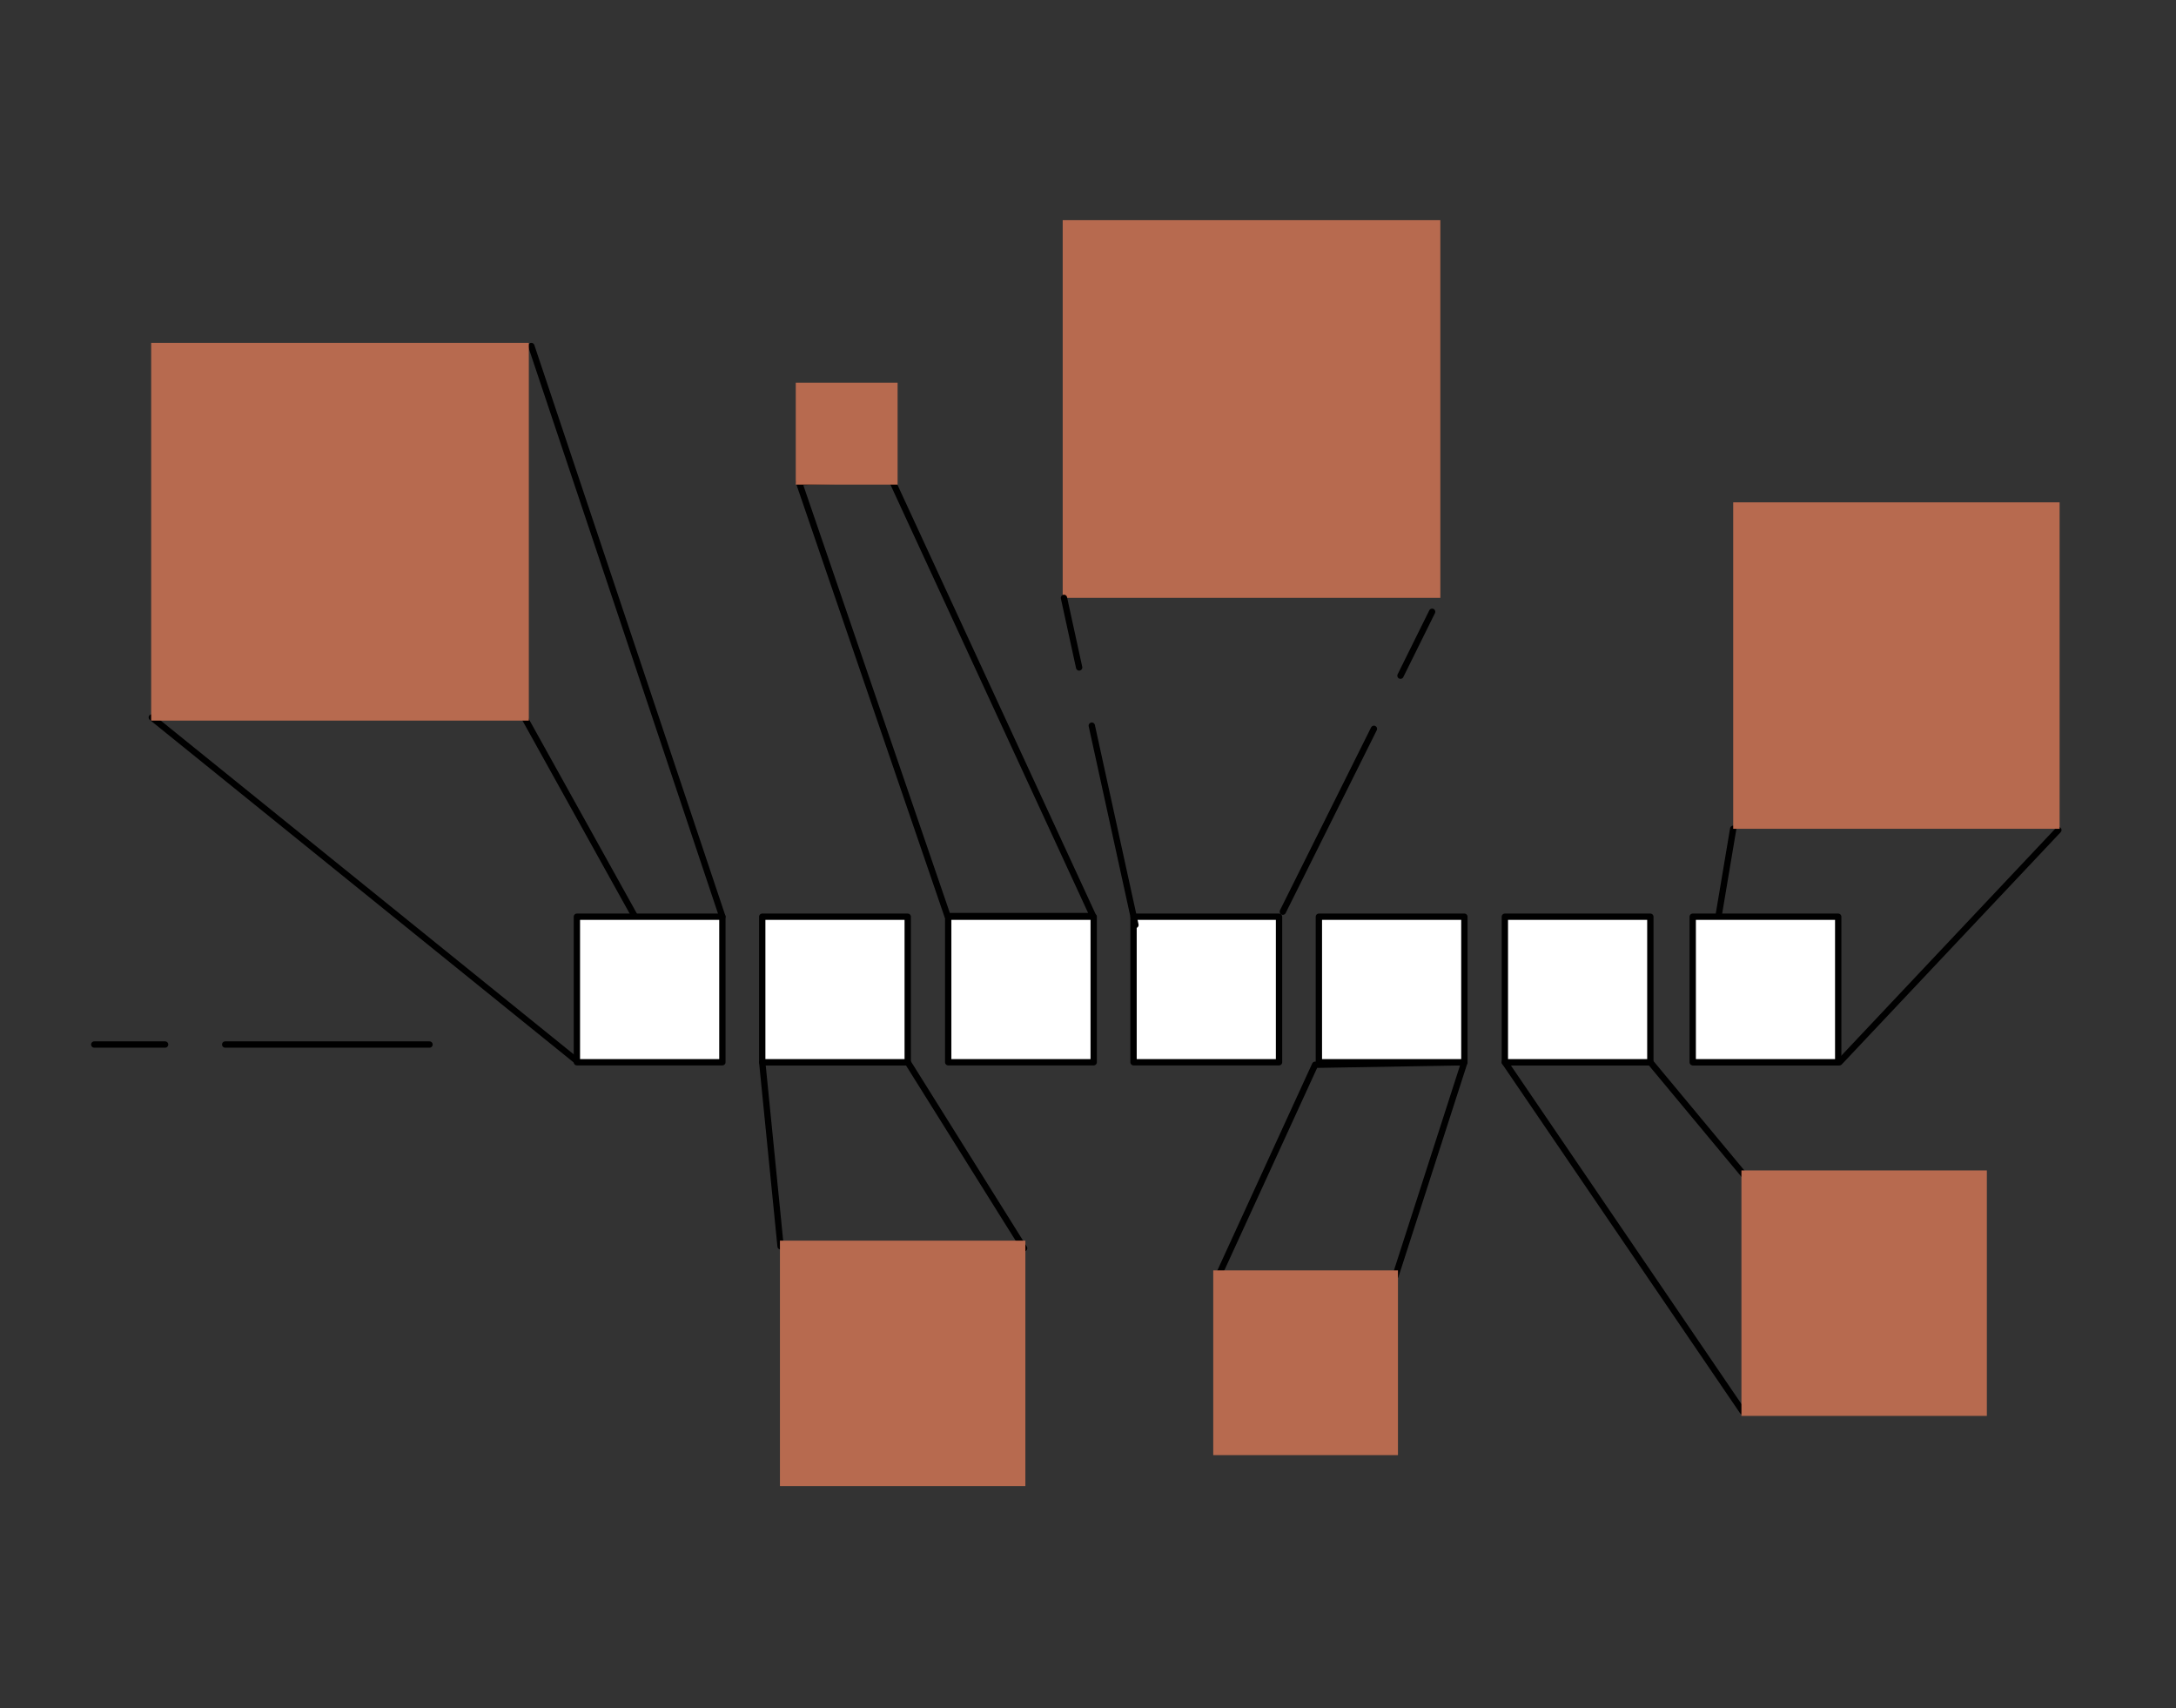 <?xml version="1.0" encoding="utf-8"?>
<!-- Generator: Adobe Illustrator 25.2.0, SVG Export Plug-In . SVG Version: 6.00 Build 0)  -->
<svg version="1.1" xmlns="http://www.w3.org/2000/svg" xmlns:xlink="http://www.w3.org/1999/xlink" x="0px" y="0px"
	 viewBox="0 0 344 270" style="enable-background:new 0 0 344 270;" xml:space="preserve">
<rect x="0" y="0" width="344" height="270" fill="#333333" stroke="none"/>
<style type="text/css">
	.st0{fill:none;stroke:#000000;stroke-linecap:round;stroke-linejoin:round;}
	.st1{fill:#B76A4F;}
	.st2{fill:#FFFFFF;stroke:#000000;stroke-linecap:round;stroke-linejoin:round;}
</style>
<g id="Ebene_1">
	<g id="Ebene_1_1_">
		<polyline class="st0" points="274,131 267.8,167.9 290.8,167.9 325.4,131.2 		"/>
		<polyline class="st1" points="325.6,79.4 325.6,131 274,131 274,79.4 		"/>
		<polygon class="st0" points="275.5,223.1 237.9,167.9 260.9,167.9 304.2,220 		"/>
		<rect x="275.3" y="185" class="st1" width="38.8" height="38.8"/>
		<rect x="168" y="34.8" class="st1" width="59.7" height="59.7"/>
		<polygon class="st0" points="192.5,201.9 207.9,168.3 231.5,167.9 220.6,201.7 		"/>
		<polygon class="st0" points="123.4,197 120.5,167.9 143.5,167.9 161.9,197.3 		"/>
		<polygon class="st0" points="126.3,76.2 149.8,144.8 172.8,144.8 140.9,75.7 		"/>
		<rect x="125.8" y="60.5" class="st1" width="16.1" height="16.1"/>
		<rect x="120.5" y="144.9" class="st2" width="23" height="23"/>
		<rect x="149.9" y="144.9" class="st2" width="23" height="23"/>
		<rect x="179.2" y="144.9" class="st2" width="23" height="23"/>
		<rect x="208.5" y="144.9" class="st2" width="23" height="23"/>
		<rect x="237.9" y="144.9" class="st2" width="23" height="23"/>
		<rect x="267.6" y="144.9" class="st2" width="23" height="23"/>
		<rect x="123.3" y="196.1" class="st1" width="38.8" height="38.8"/>
		<rect x="191.8" y="200.8" class="st1" width="29.2" height="29.2"/>
		<line class="st0" x1="35.6" y1="165.1" x2="67.9" y2="165.1"/>
		<line class="st0" x1="14.9" y1="165.1" x2="26.1" y2="165.1"/>
		<line class="st0" x1="217.2" y1="115.2" x2="202.8" y2="144.1"/>
		<line class="st0" x1="226.4" y1="96.7" x2="221.4" y2="106.8"/>
		<line class="st0" x1="172.6" y1="114.7" x2="179.5" y2="146.2"/>
		<line class="st0" x1="168.2" y1="94.5" x2="170.6" y2="105.5"/>
		<line class="st0" x1="113" y1="167.6" x2="83" y2="113.6"/>
		<line class="st0" x1="24" y1="113.4" x2="91.2" y2="167.7"/>
		<rect x="91.2" y="144.9" class="st2" width="23" height="23"/>
		<line class="st0" x1="84" y1="54.7" x2="114.2" y2="144.9"/>
		<rect x="23.9" y="54.2" class="st1" width="59.7" height="59.7"/>
	</g>
</g>
<g id="Layer_1">
</g>
</svg>
